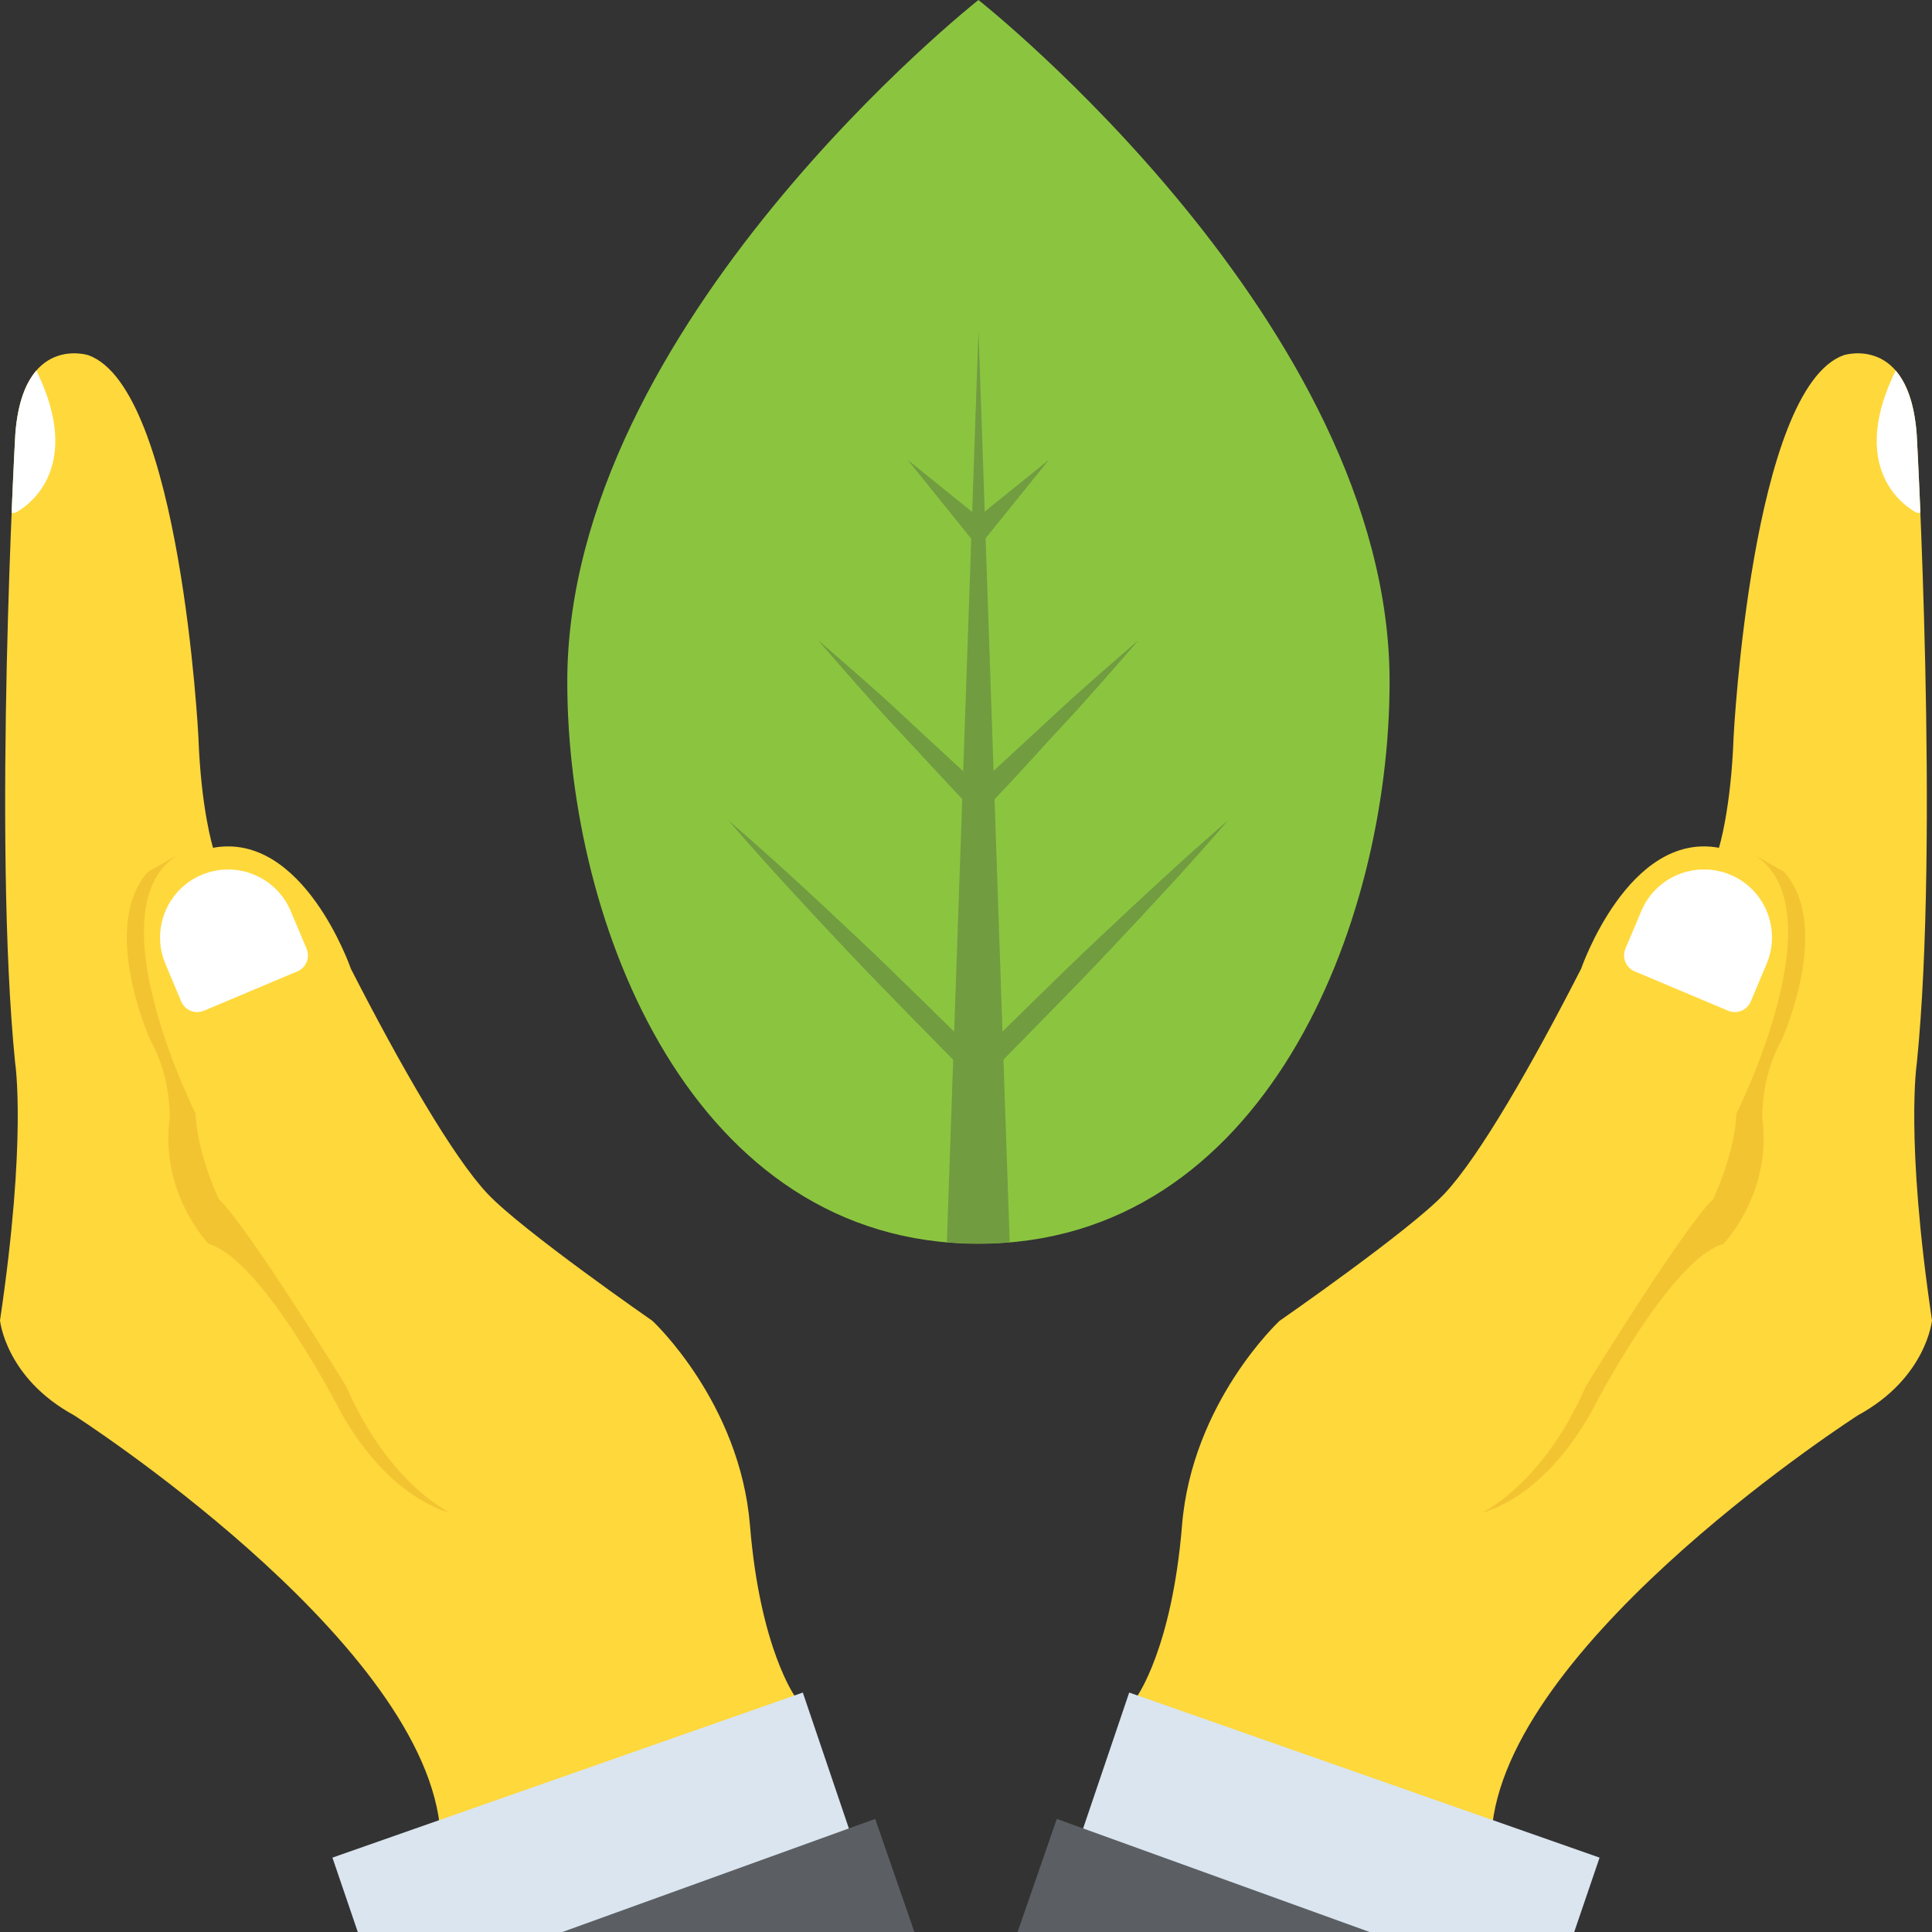 <!-- icon666.com - MILLIONS vector ICONS FREE --><svg version="1.1" id="Capa_1" xmlns="http://www.w3.org/2000/svg" xmlns:xlink="http://www.w3.org/1999/xlink" x="0px" y="0px" viewBox="0 0 512 512" style="enable-background:new 0 0 512 512;" xml:space="preserve"><rect x="0" y="0" width="512" height="512" fill="#333333" stroke="none"/><path style="fill:#8BC540;" d="M368.256,180.64c0,64.48-33.28,148.96-108.96,148.96s-108.96-84.48-108.96-148.96 C150.336,85.92,259.296,0,259.296,0S368.256,85.92,368.256,180.64z"></path><g><path style="fill:#719C40;" d="M267.584,329.2c-2.72,0.224-5.44,0.336-8.272,0.336s-5.664-0.112-8.384-0.336l8.384-241.776 L267.584,329.2z"></path><polygon style="fill:#719C40;" points="257.248,142.592 259.248,145.072 261.248,142.592 269.616,132.208 277.984,121.84 267.616,130.208 259.248,136.96 250.88,130.208 240.512,121.84 248.88,132.208 "></polygon><path style="fill:#719C40;" d="M257.248,214.096l1.376,1.504l1.376-0.56c0.32-0.336,0.896-0.352,1.216-0.688 c0.992-1.024,2.992-3.28,3.984-4.288c4.144-4.224,12.496-13.632,16.56-17.936c5.36-5.68,14.88-16.576,19.984-22.512 c-5.632,4.848-16.256,14.08-21.648,19.168c-0.288,0.272-0.848,0.768-1.136,1.04c-4.832,4.56-14.448,13.2-19.2,17.856 c-0.224,0.208-0.256,0.416-0.368,0.64c-5.248-5.088-14.896-13.808-19.984-18.608c-0.288-0.272-0.704-0.656-0.992-0.928 c-5.392-5.088-16.016-14.32-21.664-19.168c5.104,5.936,14.624,16.832,19.984,22.528 C242.096,197.808,251.808,208.496,257.248,214.096z"></path><path style="fill:#719C40;" d="M290.848,248.944c-10.704,10.08-21.072,20.464-31.6,30.72c-10.512-10.256-20.896-20.64-31.584-30.72 c-11.36-10.72-22.8-21.376-34.672-31.584c10.208,11.872,20.864,23.312,31.584,34.672s21.776,22.384,32.672,33.584l2,2.064l2-2.064 c10.88-11.216,21.952-22.224,32.656-33.6c10.72-11.36,21.376-22.8,31.6-34.672C313.648,227.568,302.208,238.224,290.848,248.944z"></path></g><path style="fill:#FFD83B;" d="M301.184,449.776c0,0,9.392-12.784,12.064-45.52c2.656-32.736,25.856-54.224,25.856-54.224 s34.432-23.872,43.664-33.648s23.328-34.384,36.256-59.68c0,0,12.544-36.416,36.512-32.032c0,0,3.2-10.112,3.888-29.44 c0,0,4.72-92.288,29.168-101.104c0,0,17.424-5.6,19.344,20.944c0,0,6.032,107.264,0.048,166.64c0,0-3.152,20,4.016,68.208 c0,0-1.472,15.248-19.584,25.12c0,0-91.056,58.4-96.928,108.496L301.184,449.776z"></path><path style="fill:#F3C432;" d="M464.288,226.192c23.712,13.584-4.128,68.928-4.128,68.928c-0.368,10.48-6.128,22.624-6.128,22.624 c-7.808,7.408-33.744,49.584-33.744,49.584c-11.408,26.144-27.536,33.536-27.536,33.536s16.112-3.248,29.248-27.216 c0,0,20.496-39.952,34.704-43.984c0,0,13.088-13.504,10.304-33.552c0,0-0.288-10.912,5.088-20.304c0,0,13.712-30.176,0.688-44.768 L464.288,226.192z"></path><g><path style="fill:#FFFFFF;" d="M434.96,241.44l-4.208,9.984c-0.976,2.336,0.112,5.024,2.448,6l24.768,10.432 c2.336,0.976,5.024-0.112,6-2.448l4.208-9.984c3.872-9.168-0.432-19.744-9.6-23.6C449.392,227.968,438.816,232.272,434.96,241.44z"></path><path style="fill:#FFFFFF;" d="M502.368,98.208c-14,28.544,5.664,37.712,5.664,37.712h0.896 c-0.528-12.832-0.976-20.832-0.976-20.832C507.312,106.56,505.088,101.36,502.368,98.208z"></path></g><polygon style="fill:#DAE5EF;" points="417.184,512 423.904,492.288 299.248,448.544 286.992,484.688 362.32,512 "></polygon><polygon style="fill:#5B5F63;" points="362.96,512 280.064,482.032 269.68,512 "></polygon><path style="fill:#FFD83B;" d="M210.816,449.776c0,0-9.392-12.784-12.064-45.52s-25.856-54.224-25.856-54.224 s-34.432-23.872-43.664-33.648S105.904,282,92.976,256.704c0,0-12.544-36.416-36.512-32.032c0,0-3.2-10.112-3.888-29.44 c0,0-4.72-92.288-29.168-101.104c0,0-17.424-5.6-19.344,20.944c0,0-6.032,107.264-0.048,166.64c0,0,3.152,20-4.016,68.208 c0,0,1.472,15.248,19.584,25.12c0,0,91.056,58.4,96.928,108.496L210.816,449.776z"></path><path style="fill:#F3C432;" d="M47.712,226.192C24,239.776,51.84,295.12,51.84,295.12c0.368,10.48,6.128,22.624,6.128,22.624 c7.808,7.408,33.744,49.584,33.744,49.584c11.408,26.144,27.536,33.536,27.536,33.536S103.136,397.616,90,373.648 c0,0-20.496-39.952-34.704-43.984c0,0-13.088-13.504-10.304-33.552c0,0,0.288-10.912-5.088-20.304c0,0-13.712-30.176-0.688-44.768 L47.712,226.192z"></path><g><path style="fill:#FFFFFF;" d="M77.04,241.44l4.208,9.984c0.976,2.336-0.112,5.024-2.448,6l-24.768,10.432 c-2.336,0.976-5.024-0.112-6-2.448l-4.192-9.968c-3.872-9.168,0.432-19.744,9.6-23.6C62.608,227.968,73.184,232.272,77.04,241.44z"></path><path style="fill:#FFFFFF;" d="M9.632,98.208c14,28.544-5.664,37.712-5.664,37.712H3.072c0.528-12.832,0.976-20.832,0.976-20.832 C4.688,106.56,6.912,101.36,9.632,98.208z"></path></g><polygon style="fill:#DAE5EF;" points="149.68,512 225.008,484.688 212.752,448.544 88.096,492.288 94.816,512 "></polygon><polygon style="fill:#5B5F63;" points="242.32,512 231.936,482.032 149.04,512 "></polygon></svg>